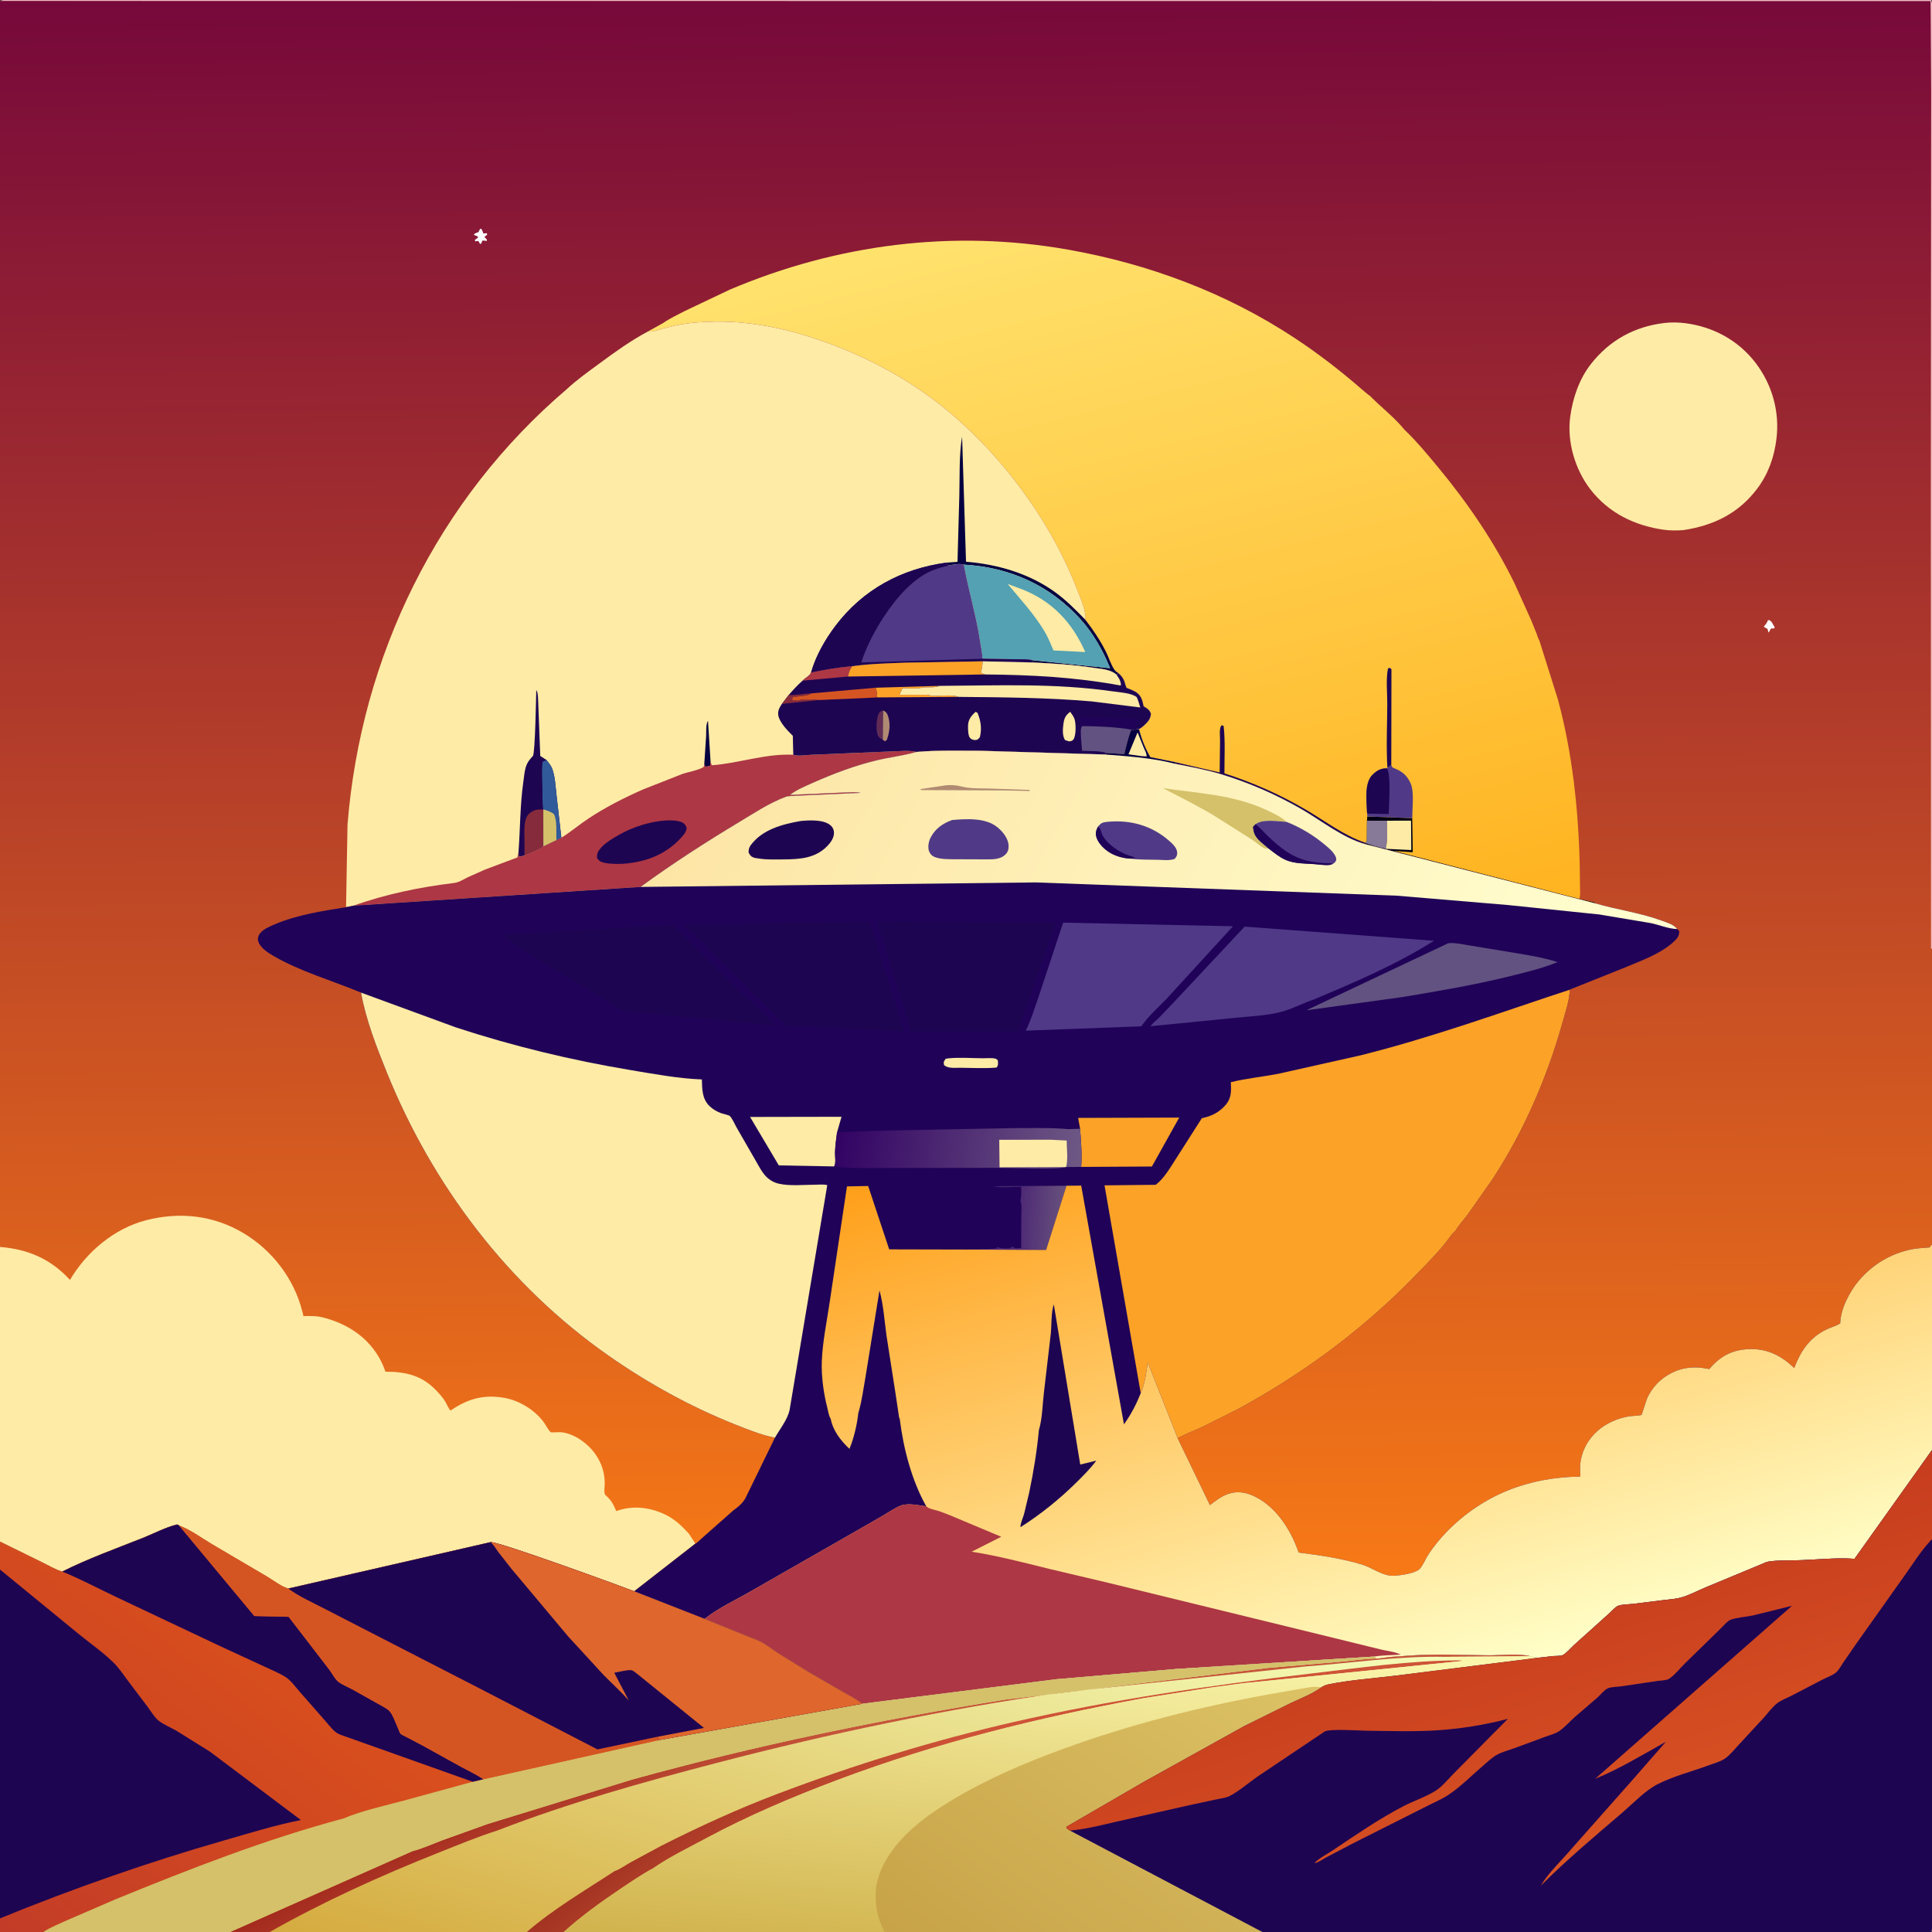 <svg version="1.1" xmlns="http://www.w3.org/2000/svg" style="display: block;" viewBox="0 0 2048 2048" width="1024" height="1024">
<rect x="0" y="0" width="2048" height="2048" fill="#333333" stroke="none"/>
<defs>
	<linearGradient id="Gradient1" gradientUnits="userSpaceOnUse" x1="1031.96" y1="1673.01" x2="1017.08" y2="-8.002">
		<stop class="stop0" offset="0" stop-opacity="1" stop-color="rgb(247,121,22)"/>
		<stop class="stop1" offset="1" stop-opacity="1" stop-color="rgb(118,8,59)"/>
	</linearGradient>
	<linearGradient id="Gradient2" gradientUnits="userSpaceOnUse" x1="1295.13" y1="1046.16" x2="1087.4" y2="219.128">
		<stop class="stop0" offset="0" stop-opacity="1" stop-color="rgb(255,179,32)"/>
		<stop class="stop1" offset="1" stop-opacity="1" stop-color="rgb(255,226,109)"/>
	</linearGradient>
	<linearGradient id="Gradient3" gradientUnits="userSpaceOnUse" x1="1080.73" y1="1288.31" x2="1124.82" y2="1291.38">
		<stop class="stop0" offset="0" stop-opacity="1" stop-color="rgb(78,41,117)"/>
		<stop class="stop1" offset="1" stop-opacity="1" stop-color="rgb(101,79,124)"/>
	</linearGradient>
	<linearGradient id="Gradient4" gradientUnits="userSpaceOnUse" x1="887.434" y1="1196.65" x2="1145.95" y2="1236.33">
		<stop class="stop0" offset="0" stop-opacity="1" stop-color="rgb(50,2,100)"/>
		<stop class="stop1" offset="1" stop-opacity="1" stop-color="rgb(110,89,132)"/>
	</linearGradient>
	<linearGradient id="Gradient5" gradientUnits="userSpaceOnUse" x1="798.331" y1="728.049" x2="1655.67" y2="1188.95">
		<stop class="stop0" offset="0" stop-opacity="1" stop-color="rgb(253,229,165)"/>
		<stop class="stop1" offset="1" stop-opacity="1" stop-color="rgb(255,255,209)"/>
	</linearGradient>
	<linearGradient id="Gradient6" gradientUnits="userSpaceOnUse" x1="1381.29" y1="1121.41" x2="1567.1" y2="1778.84">
		<stop class="stop0" offset="0" stop-opacity="1" stop-color="rgb(255,159,26)"/>
		<stop class="stop1" offset="1" stop-opacity="1" stop-color="rgb(255,255,200)"/>
	</linearGradient>
	<linearGradient id="Gradient7" gradientUnits="userSpaceOnUse" x1="830.069" y1="2203.9" x2="1004.39" y2="1600.52">
		<stop class="stop0" offset="0" stop-opacity="1" stop-color="rgb(213,171,63)"/>
		<stop class="stop1" offset="1" stop-opacity="1" stop-color="rgb(245,253,184)"/>
	</linearGradient>
	<linearGradient id="Gradient8" gradientUnits="userSpaceOnUse" x1="752.835" y1="1893.77" x2="831.666" y2="1992.61">
		<stop class="stop0" offset="0" stop-opacity="1" stop-color="rgb(163,52,34)"/>
		<stop class="stop1" offset="1" stop-opacity="1" stop-color="rgb(206,83,55)"/>
	</linearGradient>
	<linearGradient id="Gradient9" gradientUnits="userSpaceOnUse" x1="545.077" y1="1890.74" x2="597.031" y2="1989.56">
		<stop class="stop0" offset="0" stop-opacity="1" stop-color="rgb(163,42,30)"/>
		<stop class="stop1" offset="1" stop-opacity="1" stop-color="rgb(197,85,58)"/>
	</linearGradient>
	<linearGradient id="Gradient10" gradientUnits="userSpaceOnUse" x1="1095.01" y1="2091.55" x2="1129.08" y2="1711.46">
		<stop class="stop0" offset="0" stop-opacity="1" stop-color="rgb(209,179,77)"/>
		<stop class="stop1" offset="1" stop-opacity="1" stop-color="rgb(251,248,174)"/>
	</linearGradient>
	<linearGradient id="Gradient11" gradientUnits="userSpaceOnUse" x1="1048.62" y1="2127.55" x2="1329.75" y2="1741.49">
		<stop class="stop0" offset="0" stop-opacity="1" stop-color="rgb(200,163,72)"/>
		<stop class="stop1" offset="1" stop-opacity="1" stop-color="rgb(220,194,101)"/>
	</linearGradient>
	<linearGradient id="Gradient12" gradientUnits="userSpaceOnUse" x1="279.829" y1="1720.48" x2="15.945" y2="2059.41">
		<stop class="stop0" offset="0" stop-opacity="1" stop-color="rgb(217,79,29)"/>
		<stop class="stop1" offset="1" stop-opacity="1" stop-color="rgb(195,60,39)"/>
	</linearGradient>
	<linearGradient id="Gradient13" gradientUnits="userSpaceOnUse" x1="1571.39" y1="1680.35" x2="1663.33" y2="1987.52">
		<stop class="stop0" offset="0" stop-opacity="1" stop-color="rgb(198,60,30)"/>
		<stop class="stop1" offset="1" stop-opacity="1" stop-color="rgb(218,84,35)"/>
	</linearGradient>
</defs>
<path transform="translate(0,0)" fill="url(#Gradient1)" d="M 0 1 C 3.715 -0.681 8.269 -0.066 12.274 -0.066 L 35.158 -0.063 L 119.353 -0.067 L 448.206 -0.066 L 2047 0 C 2049.92 6.446 2048.06 20.948 2048.07 28.245 L 2048 96 L 2048 1005.65 L 2048 1319.65 L 2048 1537.11 L 2048 1539.66 L 2048 1632.3 L 2048 1869.68 L 2048.05 2000.96 L 2048.05 2034.12 C 2048.05 2038.27 2048.92 2044.4 2047 2048 L 1338.15 2048 L 937.624 2048 L 597.555 2048 L 558.408 2048 L 285.921 2048 L 243.94 2048 L 45.847 2048 L -0 2048 L -0 2033.54 L 0 1663.79 L 0 1634.2 L 0 1321.82 L 0 294.724 L 0 1 z"/>
<path transform="translate(0,0)" fill="rgb(254,254,254)" d="M 1874.12 657.5 L 1875.41 657.217 L 1877.95 659.215 L 1881.26 665 L 1880.5 666.24 L 1877.5 666.111 L 1875.96 668.5 C 1875.34 669.97 1875.79 669.276 1874.5 670.517 C 1874.17 669.255 1874.29 667.771 1873.5 666.732 C 1872.46 665.366 1870.99 666.127 1869.79 664 C 1871.32 662.432 1872.4 661.198 1873.34 659.201 L 1874.12 657.5 z"/>
<path transform="translate(0,0)" fill="rgb(254,254,254)" d="M 508.996 242.5 L 510.281 242.722 C 511.064 243.882 511.474 244.758 511.939 246.111 L 512.386 247.5 L 516 247.205 L 516.5 248.629 L 513.5 251.258 L 516.152 254 L 515.869 255.5 C 514.248 255.117 513.214 254.996 511.5 254.983 L 509.811 258.5 L 508.72 258.436 C 507.723 256.387 508.331 257.433 506.831 255.338 L 504 255.895 L 503.219 254.5 L 506.79 251.774 C 506.502 249.554 504.021 250.469 502.158 248.5 C 503.447 247.582 504.422 246.936 505.952 246.447 L 507.111 246.125 L 508.996 242.5 z"/>
<path transform="translate(0,0)" fill="rgb(241,188,189)" d="M 0 1 C 3.715 -0.681 8.269 -0.066 12.274 -0.066 L 35.158 -0.063 L 119.353 -0.067 L 448.206 -0.066 L 2047 0 C 2049.92 6.446 2048.06 20.948 2048.07 28.245 L 2048 96 L 2048 1005.65 L 2046.95 1005.64 L 2046.75 519.581 L 2047.1 96 L 2046.51 1.163 L 0 1 z"/>
<path transform="translate(0,0)" fill="rgb(254,235,166)" d="M 1764.25 342.388 C 1771.35 341.553 1779.14 341.662 1786.23 342.56 C 1815.89 346.314 1842.57 360.645 1860.85 384.485 C 1878.65 407.69 1886.69 436.534 1883.08 465.5 C 1880.71 484.487 1874.58 502.064 1863.09 517.5 C 1843.22 544.195 1816.46 557.13 1784.23 561.965 C 1777.5 562.416 1770.35 562.5 1763.67 561.555 C 1732.86 557.199 1705.35 543.875 1685.95 518.843 C 1669.62 497.783 1660.92 468.281 1664.49 441.781 C 1667.15 422.056 1673.99 401.814 1686.37 385.98 C 1706.16 360.677 1732.58 346.151 1764.25 342.388 z"/>
<path transform="translate(0,0)" fill="rgb(254,235,166)" d="M 0 1321.82 C 29.771 1324.17 53.832 1334.56 74.181 1356.76 C 91.721 1326.96 121.365 1302.02 155.236 1293.4 C 190.766 1284.37 226.329 1288.25 258.018 1307.12 C 288.672 1325.37 311.894 1355.74 320.529 1390.38 L 321.685 1395.13 C 329.187 1394.94 335.695 1394.8 343 1396.72 C 367.164 1403.08 387.949 1416.01 401.123 1437.81 C 404.223 1442.94 406.666 1448.38 408.573 1454.06 C 429.277 1454.02 446.317 1457.66 461.335 1472.84 C 465.06 1476.61 469.091 1481.01 471.874 1485.5 C 473.755 1488.54 475.17 1492.77 477.627 1495.28 C 495.698 1482.77 512.928 1477.88 534.87 1481.83 C 550.734 1484.68 567.152 1494.84 576.625 1507.89 C 578.17 1510.02 581.872 1516.96 583.78 1518.14 C 584.79 1518.77 592.675 1518 594.5 1518.18 C 609.06 1519.56 623.914 1530.59 631.831 1542.49 C 638.173 1552.02 641.256 1562.15 641.002 1573.56 C 640.935 1576.56 639.78 1583.24 642.002 1585.08 C 647.9 1589.95 650.249 1594.94 653.275 1601.8 L 654.867 1601.26 C 671.629 1595.6 690.044 1597.99 705.794 1605.81 C 715.601 1610.68 723.215 1617.91 730.411 1626.02 L 737.116 1636.29 L 672.157 1686.87 C 656.067 1680.56 527.818 1633.84 520.026 1634.76 L 305.601 1683.93 C 298.542 1682.22 289.741 1675.3 283.379 1671.53 L 223.921 1636.52 C 213.174 1630.13 201.649 1621.49 190.002 1617.3 C 188.67 1616.44 188.496 1615.83 186.858 1616.25 C 175.146 1619.21 162.735 1625.8 151.329 1630.33 C 122.76 1641.67 93.483 1652.16 65.989 1665.96 C 58.957 1664 51.806 1659.62 45.19 1656.42 L 0 1634.2 L 0 1321.82 z"/>
<path transform="translate(0,0)" fill="url(#Gradient2)" d="M 703.045 342.374 C 710.098 337.435 718.363 333.626 726.004 329.642 L 773.781 306.948 C 887.525 258.719 1010.28 243.071 1132.12 264.61 C 1217.81 279.757 1300.12 310.516 1372.92 358.647 C 1397.34 374.795 1420.83 392.893 1442.92 412.089 C 1444.43 413.398 1451.48 419.547 1451.89 419.283 C 1463.8 431.513 1478.11 442.336 1488.87 455.595 C 1502.03 468.147 1513.92 482.577 1525.5 496.606 C 1556.38 534.03 1584.21 574.874 1605.53 618.502 L 1623.13 657.498 L 1629.12 672.396 C 1629.81 674.19 1630.53 677.165 1631.69 678.664 L 1651.3 740.932 C 1666.69 797.57 1673.16 857.709 1674.55 916.22 L 1674.89 941.298 C 1674.91 944.857 1675.51 949.623 1674.04 952.863 L 1691 956.718 L 1691.03 957.609 L 1447.32 894.873 C 1423.14 888.124 1400.51 869.709 1378.81 857.262 C 1352.25 842.029 1324.42 829.909 1295.17 820.945 C 1279.1 816.02 1261.93 812.894 1245.45 809.575 L 1246.19 808.053 L 1219.35 802.618 C 1213.79 793.085 1210.1 783.606 1207.27 772.948 C 1209.07 771.989 1210.41 771.042 1211.94 769.684 C 1216.23 765.904 1219.69 762.485 1220.02 756.5 C 1218.67 752.936 1216.92 751.472 1213.68 749.571 L 1212.28 748.765 C 1211.26 743.822 1210.09 738.251 1205.93 735.028 C 1203.06 732.331 1197.9 730.795 1194.28 729.203 C 1193.67 727.976 1193.13 726.837 1192.81 725.494 C 1191.59 720.343 1189.48 716.984 1185.49 713.506 C 1184.09 712.58 1182.68 711.707 1181.65 710.343 C 1177.62 704.986 1175.2 696.421 1172.09 690.355 C 1165.9 678.291 1158.76 667.713 1150.51 656.987 L 1150.69 654.686 C 1150.52 644.981 1144.63 632.132 1141.03 622.945 C 1115.66 558.12 1071.47 495.887 1020.23 449.115 C 978.428 410.476 928.364 381.807 874.912 362.635 C 837.809 349.328 798.844 340.531 759.265 340.915 C 745.335 341.05 731.326 341.991 717.632 344.629 L 701.712 348.5 C 697.619 349.655 693.223 351.725 688.911 351.505 L 686.955 351.334 L 703.045 342.374 z"/>
<path transform="translate(0,0)" fill="rgb(30,5,82)" d="M 1470.72 813.921 C 1469.36 791.664 1470.47 768.819 1470.58 746.506 C 1470.64 734.753 1468.98 719.903 1471.36 708.5 L 1473.5 707.988 L 1474.99 709.5 L 1474.82 811.044 L 1470.72 813.921 z"/>
<path transform="translate(0,0)" fill="rgb(30,5,82)" d="M 1246.19 808.053 L 1292.9 818.845 L 1293.31 784.728 C 1293.35 780.529 1292.08 771.633 1295 768.763 L 1297.09 769.5 C 1298.94 785.771 1297.89 803.411 1297.95 819.842 C 1328.11 829.475 1356.5 842.101 1383.87 858.08 C 1404.65 870.216 1424.17 885.524 1447.21 893.311 L 1447.43 893.761 L 1447.32 894.873 C 1423.14 888.124 1400.51 869.709 1378.81 857.262 C 1352.25 842.029 1324.42 829.909 1295.17 820.945 C 1279.1 816.02 1261.93 812.894 1245.45 809.575 L 1246.19 808.053 z"/>
<path transform="translate(0,0)" fill="rgb(1,0,19)" d="M 1449.35 865.509 L 1497.04 867.266 L 1497.57 903.426 L 1477.6 902.017 L 1674.04 952.863 L 1691 956.718 L 1691.03 957.609 L 1447.32 894.873 L 1447.43 893.761 L 1447.21 893.311 L 1448.89 891.894 L 1449.03 869.996 L 1449.35 865.509 z"/>
<path transform="translate(0,0)" fill="rgb(135,121,152)" d="M 1449.03 869.996 L 1470.21 869.97 C 1470.1 879.274 1471.3 890.889 1468.87 899.805 C 1466.78 899.115 1467.53 899.261 1465.75 898.976 C 1459.43 897.962 1453.55 895.603 1447.43 893.761 L 1447.21 893.311 L 1448.89 891.894 L 1449.03 869.996 z"/>
<path transform="translate(0,0)" fill="rgb(254,235,166)" d="M 1470.21 869.97 L 1495.76 869.94 L 1496.03 901.096 L 1468.87 899.805 C 1471.3 890.889 1470.1 879.274 1470.21 869.97 z"/>
<path transform="translate(0,0)" fill="rgb(80,58,135)" d="M 1474.82 811.044 C 1475.72 812.824 1475.52 813.465 1477.45 814.19 C 1486.13 817.457 1491.65 821.878 1495.41 830.595 C 1499.25 839.509 1497.09 857.319 1497.04 867.266 L 1449.35 865.509 L 1449.34 862.51 C 1449.03 860.762 1449.04 861.25 1449.01 859.736 C 1448.78 848.196 1446.07 830.001 1455.01 821.2 C 1459.48 816.809 1463.94 814.295 1470.22 814.518 L 1470.72 813.921 L 1474.82 811.044 z"/>
<path transform="translate(0,0)" fill="rgb(30,5,82)" d="M 1449.34 862.51 C 1449.03 860.762 1449.04 861.25 1449.01 859.736 C 1448.78 848.196 1446.07 830.001 1455.01 821.2 C 1459.48 816.809 1463.94 814.295 1470.22 814.518 C 1474.73 820.779 1472.36 853.397 1472.1 862.828 L 1449.34 862.51 z"/>
<path transform="translate(0,0)" fill="rgb(254,235,166)" d="M 686.955 351.334 L 688.911 351.505 C 693.223 351.725 697.619 349.655 701.712 348.5 L 717.632 344.629 C 731.326 341.991 745.335 341.05 759.265 340.915 C 798.844 340.531 837.809 349.328 874.912 362.635 C 928.364 381.807 978.428 410.476 1020.23 449.115 C 1071.47 495.887 1115.66 558.12 1141.03 622.945 C 1144.63 632.132 1150.52 644.981 1150.69 654.686 L 1150.51 656.987 C 1158.76 667.713 1165.9 678.291 1172.09 690.355 C 1175.2 696.421 1177.62 704.986 1181.65 710.343 C 1182.68 711.707 1184.09 712.58 1185.49 713.506 C 1189.48 716.984 1191.59 720.343 1192.81 725.494 C 1193.13 726.837 1193.67 727.976 1194.28 729.203 C 1197.9 730.795 1203.06 732.331 1205.93 735.028 C 1210.09 738.251 1211.26 743.822 1212.28 748.765 L 1213.68 749.571 C 1216.92 751.472 1218.67 752.936 1220.02 756.5 C 1219.69 762.485 1216.23 765.904 1211.94 769.684 C 1210.41 771.042 1209.07 771.989 1207.27 772.948 C 1204.97 773.354 1202.64 773.432 1200.31 773.586 L 1199.14 773.443 C 1195.87 781.91 1193.86 790.564 1191.75 799.37 L 1172.61 798.056 L 1171.54 799.794 L 1038.27 795.806 C 1016.11 795.844 993.548 795.129 971.485 797.076 L 970.382 797.399 C 956.989 801.179 942.8 802.768 929.222 806.032 C 906.331 811.534 883.425 820.139 861.934 829.719 C 853.933 833.285 844.38 837.147 837.476 842.612 L 895.862 840.021 C 900.825 839.999 907.474 839.115 912.206 840.5 L 843.645 843.553 C 839.979 843.974 836.302 843.474 832.764 844.766 C 816.035 850.877 799.251 862.02 783.943 871.228 C 748.197 892.73 712.717 915.514 679.054 940.184 L 374.675 960.065 L 366.84 961.661 L 368.384 874.082 C 382.733 695.355 464.07 529.067 600.848 412.485 C 611.344 402.69 623.465 394.122 635.01 385.6 C 651.569 373.378 668.738 360.953 686.955 351.334 z"/>
<path transform="translate(0,0)" fill="rgb(6,0,64)" d="M 746.54 810.192 L 748.525 780.251 C 748.794 775.619 747.996 767.933 750.5 764.089 L 753.212 807.011 L 752.778 811.704 L 748 812.898 C 746.816 810.888 747.277 811.804 746.54 810.192 z"/>
<path transform="translate(0,0)" fill="rgb(6,0,64)" d="M 1019.86 462.853 L 1024.02 595.45 C 1057.56 598.191 1091.24 607.947 1118.77 627.973 C 1130.43 636.454 1140.48 646.704 1150.51 656.987 C 1158.76 667.713 1165.9 678.291 1172.09 690.355 C 1175.2 696.421 1177.62 704.986 1181.65 710.343 C 1182.68 711.707 1184.09 712.58 1185.49 713.506 L 1183.68 715.304 C 1177.28 709.444 1167.28 709.119 1159 707.865 C 1137.69 704.636 1116.62 703.309 1095.12 702.26 L 1094.07 699.781 L 1176.73 708.331 C 1169.45 690.089 1158.95 671.578 1145.85 656.939 C 1113.15 620.423 1070.35 601.21 1021.73 598.536 C 1017.22 597.019 1009.85 598.508 1005.37 599.534 L 1003.08 596.433 L 1014.99 595.586 L 1016.93 525.59 C 1017.47 505.068 1016.51 483.102 1019.86 462.853 z"/>
<path transform="translate(0,0)" fill="rgb(30,5,82)" d="M 549.631 903.302 C 551.471 878.603 551.248 853.352 554.752 828.872 C 555.619 822.819 555.88 816.778 558.126 811 C 559.607 807.191 562.2 804.316 564.911 801.342 C 567.269 798.755 568.254 739.028 568.472 731.5 C 570.644 734.159 570.344 742.665 570.6 746.452 L 572.698 801.287 L 579.318 805.64 C 581.361 808.269 583.913 811.192 585.14 814.304 C 588.46 822.722 588.797 833.211 589.87 842.185 L 595.064 888.051 L 589.836 890.632 L 575.987 897.254 C 570.119 901.203 562.613 904.12 556.013 906.665 C 554.005 907.316 551.923 908.449 549.848 908 L 549.631 903.302 z"/>
<path transform="translate(0,0)" fill="rgb(134,43,59)" d="M 556.013 906.665 L 555.917 887.797 C 555.95 880.022 554.843 867.982 561.11 862.328 C 565.609 858.269 570.126 857.894 575.946 858.017 L 575.987 897.254 C 570.119 901.203 562.613 904.12 556.013 906.665 z"/>
<path transform="translate(0,0)" fill="rgb(49,90,154)" d="M 579.318 805.64 C 581.361 808.269 583.913 811.192 585.14 814.304 C 588.46 822.722 588.797 833.211 589.87 842.185 L 595.064 888.051 L 589.836 890.632 L 575.987 897.254 L 575.946 858.017 C 574.683 851.101 575.151 843.178 575.017 836.125 C 574.837 826.744 574.009 816.794 575.149 807.5 C 576.308 807.074 577.403 806.654 578.502 806.083 L 579.318 805.64 z"/>
<path transform="translate(0,0)" fill="rgb(212,193,106)" d="M 575.946 858.017 C 580.236 859.157 583.491 860.297 587.136 862.866 C 590.835 869.709 589.41 882.747 589.836 890.632 L 575.987 897.254 L 575.946 858.017 z"/>
<path transform="translate(0,0)" fill="rgb(83,161,179)" d="M 1021.73 598.536 C 1070.35 601.21 1113.15 620.423 1145.85 656.939 C 1158.95 671.578 1169.45 690.089 1176.73 708.331 L 1094.07 699.781 C 1089.19 698.551 1082.9 699.016 1077.79 698.839 L 1041.37 698.29 C 1041.56 693.055 1039.94 686.591 1039.17 681.316 C 1035.09 653.3 1026.73 626.298 1021.73 598.536 z"/>
<path transform="translate(0,0)" fill="rgb(254,235,166)" d="M 1068.22 619.052 L 1083.13 624.576 C 1115.15 636.993 1136.65 659.886 1150.42 691.184 L 1116.74 689.487 C 1113.86 682.808 1111.4 676.409 1107.7 670.098 C 1096.74 651.383 1081.96 635.662 1068.22 619.052 z"/>
<path transform="translate(0,0)" fill="rgb(80,58,135)" d="M 859.728 712.941 C 864.665 695.328 874.708 677.799 885.717 663.267 C 914.816 624.857 955.696 602.872 1003.08 596.433 L 1005.37 599.534 C 1009.85 598.508 1017.22 597.019 1021.73 598.536 C 1026.73 626.298 1035.09 653.3 1039.17 681.316 C 1039.94 686.591 1041.56 693.055 1041.37 698.29 L 1077.79 698.839 C 1082.9 699.016 1089.19 698.551 1094.07 699.781 L 1095.12 702.26 L 1041.75 701.029 L 960.882 702.439 C 941.672 703.126 922.2 703.606 903.145 706.28 C 888.145 707.423 874.402 709.954 859.728 712.941 z"/>
<path transform="translate(0,0)" fill="rgb(30,5,82)" d="M 859.728 712.941 C 864.665 695.328 874.708 677.799 885.717 663.267 C 914.816 624.857 955.696 602.872 1003.08 596.433 L 1005.37 599.534 C 997.793 601.405 990.236 603.414 983.273 607.042 C 962.211 618.017 944.209 641.372 932.217 661.256 C 924.446 674.142 917.626 687.841 912.998 702.189 L 1041.37 698.29 L 1077.79 698.839 C 1082.9 699.016 1089.19 698.551 1094.07 699.781 L 1095.12 702.26 L 1041.75 701.029 L 960.882 702.439 C 941.672 703.126 922.2 703.606 903.145 706.28 C 888.145 707.423 874.402 709.954 859.728 712.941 z"/>
<path transform="translate(0,0)" fill="rgb(173,55,68)" d="M 840.907 800.089 C 845.73 801.839 853.784 800.353 859.15 800.164 L 944.355 796.57 C 953.156 796.417 962.895 795.049 971.485 797.076 L 970.382 797.399 C 956.989 801.179 942.8 802.768 929.222 806.032 C 906.331 811.534 883.425 820.139 861.934 829.719 C 853.933 833.285 844.38 837.147 837.476 842.612 L 895.862 840.021 C 900.825 839.999 907.474 839.115 912.206 840.5 L 843.645 843.553 C 839.979 843.974 836.302 843.474 832.764 844.766 C 816.035 850.877 799.251 862.02 783.943 871.228 C 748.197 892.73 712.717 915.514 679.054 940.184 L 374.675 960.065 C 408.333 947.969 445.526 940.284 481 936.052 C 486.742 935.366 490.899 932.384 495.982 929.878 L 514.018 921.836 L 548.5 908.894 L 549.631 903.302 L 549.848 908 C 551.923 908.449 554.005 907.316 556.013 906.665 C 562.613 904.12 570.119 901.203 575.987 897.254 L 589.836 890.632 L 595.064 888.051 C 605.155 881.731 614.157 874.057 624.064 867.5 C 642.161 855.522 662.099 845.431 681.95 836.721 L 722.957 820.574 C 729.658 818.232 740.112 816.613 745.992 813 L 746.54 810.192 C 747.277 811.804 746.816 810.888 748 812.898 L 752.778 811.704 L 753.212 807.011 L 754.5 811.211 C 783.118 809.181 811.878 798.549 840.907 800.089 z"/>
<path transform="translate(0,0)" fill="rgb(30,5,82)" d="M 699.53 870.315 C 705.915 869.518 718.287 868.737 723.995 872.232 C 726.322 873.657 727.218 875.498 727.932 878 C 727.374 880.845 726.342 882.921 724.5 885.146 C 708.282 904.725 686.298 913.615 661.5 915.587 C 654.42 915.885 647.783 916.017 640.781 914.603 C 637.123 913.864 634.911 912.596 632.835 909.5 C 632.811 905.234 633.373 903.299 636.003 899.932 C 639.768 895.111 645.528 891.364 650.683 888.154 C 665.662 878.826 682.029 872.73 699.53 870.315 z"/>
<path transform="translate(0,0)" fill="rgb(30,5,82)" d="M 903.145 706.28 C 922.2 703.606 941.672 703.126 960.882 702.439 L 1041.75 701.029 L 1095.12 702.26 C 1116.62 703.309 1137.69 704.636 1159 707.865 C 1167.28 709.119 1177.28 709.444 1183.68 715.304 L 1185.49 713.506 C 1189.48 716.984 1191.59 720.343 1192.81 725.494 C 1193.13 726.837 1193.67 727.976 1194.28 729.203 C 1197.9 730.795 1203.06 732.331 1205.93 735.028 C 1210.09 738.251 1211.26 743.822 1212.28 748.765 L 1213.68 749.571 C 1216.92 751.472 1218.67 752.936 1220.02 756.5 C 1219.69 762.485 1216.23 765.904 1211.94 769.684 C 1210.41 771.042 1209.07 771.989 1207.27 772.948 C 1204.97 773.354 1202.64 773.432 1200.31 773.586 L 1199.14 773.443 C 1195.87 781.91 1193.86 790.564 1191.75 799.37 L 1172.61 798.056 L 1171.54 799.794 L 1038.27 795.806 C 1016.11 795.844 993.548 795.129 971.485 797.076 C 962.895 795.049 953.156 796.417 944.355 796.57 L 859.15 800.164 C 853.784 800.353 845.73 801.839 840.907 800.089 L 840.431 779.984 C 835.19 774.958 826.369 765.81 825.048 758.496 C 824.159 753.575 826.264 750.087 828.842 746.152 L 836.054 736.744 C 840.763 731.381 845.346 726.149 850.797 721.522 C 853.491 718.603 858.307 716.552 859.728 712.941 C 874.402 709.954 888.145 707.423 903.145 706.28 z"/>
<path transform="translate(0,0)" fill="rgb(134,43,59)" d="M 836.054 736.744 C 843.906 737.213 852.381 735.219 860.364 734.979 C 855.289 738.136 849.89 737.417 844 738.486 L 840.499 738.669 L 839.643 742.23 C 842.629 742.661 844.998 742.779 848 742.5 L 849 741.51 L 851 741.755 C 856.802 742.164 862.654 741.341 868.497 742.061 L 828.842 746.152 L 836.054 736.744 z"/>
<path transform="translate(0,0)" fill="rgb(96,44,86)" d="M 935.792 784.128 C 934.445 783.631 931.929 781.864 931.126 780.609 C 928.085 775.862 929.05 762.36 931.007 757.5 C 932.183 754.58 933.313 754.068 936.147 753.051 L 935.792 784.128 z"/>
<path transform="translate(0,0)" fill="rgb(177,138,114)" d="M 936.147 753.051 C 939.563 754.735 940.456 756.178 941.585 759.803 C 944.143 768.013 942.867 776.567 940.039 784.5 L 938 785.778 L 935.792 784.128 L 936.147 753.051 z"/>
<path transform="translate(0,0)" fill="rgb(254,235,166)" d="M 1034.3 754.5 L 1036.26 755.799 C 1039.8 764.389 1040.88 772.366 1038.72 781.5 C 1036.24 784.192 1036.51 784.294 1032.89 784.5 C 1030.78 784 1029.82 783.771 1028.22 782.188 C 1026.12 780.086 1026.03 771.724 1026.18 768.66 C 1026.47 762.521 1029.9 758.385 1034.3 754.5 z"/>
<path transform="translate(0,0)" fill="rgb(254,235,166)" d="M 1134.49 754.5 L 1134.6 754.717 C 1136.23 757.134 1138.16 759.478 1139.06 762.299 C 1140.59 767.112 1140.8 779.533 1137.95 783.749 C 1136.69 785.612 1135.56 785.384 1133.5 785.939 L 1128.95 784.5 C 1126.14 779.962 1126.48 773.503 1127.17 768.188 C 1128.03 761.558 1129.14 758.612 1134.49 754.5 z"/>
<path transform="translate(0,0)" fill="rgb(173,55,68)" d="M 859.728 712.941 C 874.402 709.954 888.145 707.423 903.145 706.28 C 900.864 709.965 899.69 712.896 898.899 717.159 L 850.797 721.522 C 853.491 718.603 858.307 716.552 859.728 712.941 z"/>
<path transform="translate(0,0)" fill="rgb(252,162,39)" d="M 928.181 729.016 L 996.165 727.054 L 995.351 727.359 C 989.174 729.488 982.614 727.964 976.213 729.188 C 970.221 730.334 962.86 729.611 956.703 729.618 L 953.485 736.51 L 982.619 736.537 C 984.756 736.584 986.555 737.513 988.668 737.573 C 997.04 737.811 1008.79 735.993 1016.58 738.741 L 930.649 739.286 L 928.649 738 L 929.5 737 C 929.685 733.908 929.151 731.876 928.181 729.016 z"/>
<path transform="translate(0,0)" fill="rgb(32,3,88)" d="M 1145.86 781.439 C 1144.2 774.968 1144.9 766.866 1144.79 760.14 L 1186.12 761.395 C 1192.83 761.716 1200.06 761.212 1206.5 763.2 L 1207.06 766 C 1207.06 769.138 1202.59 771.697 1200.31 773.586 L 1199.14 773.443 C 1182.2 770.47 1164.18 769.892 1147 769.719 C 1145.03 772.868 1145.87 777.714 1145.86 781.439 z"/>
<path transform="translate(0,0)" fill="rgb(213,85,34)" d="M 860.364 734.979 L 928.181 729.016 C 929.151 731.876 929.685 733.908 929.5 737 L 928.649 738 L 930.649 739.286 L 868.497 742.061 C 862.654 741.341 856.802 742.164 851 741.755 L 849 741.51 L 848 742.5 C 844.998 742.779 842.629 742.661 839.643 742.23 L 840.499 738.669 L 844 738.486 C 849.89 737.417 855.289 738.136 860.364 734.979 z"/>
<path transform="translate(0,0)" fill="rgb(98,82,129)" d="M 1145.86 781.439 C 1145.87 777.714 1145.03 772.868 1147 769.719 C 1164.18 769.892 1182.2 770.47 1199.14 773.443 C 1195.87 781.91 1193.86 790.564 1191.75 799.37 L 1172.61 798.056 C 1165.12 795.731 1154.96 796.316 1147.05 795.843 L 1145.86 781.439 z"/>
<path transform="translate(0,0)" fill="rgb(252,162,39)" d="M 903.145 706.28 C 922.2 703.606 941.672 703.126 960.882 702.439 L 1041.75 701.029 C 1041.37 704.454 1041.15 707.886 1040.17 711.194 L 1039.65 713.095 L 1044.06 714.948 L 898.899 717.159 C 899.69 712.896 900.864 709.965 903.145 706.28 z"/>
<path transform="translate(0,0)" fill="rgb(254,235,166)" d="M 1041.75 701.029 L 1095.12 702.26 C 1116.62 703.309 1137.69 704.636 1159 707.865 C 1167.28 709.119 1177.28 709.444 1183.68 715.304 L 1186.42 719.6 C 1187.32 721.549 1188.7 724.637 1188 726.681 C 1139.81 717.768 1092.97 715.361 1044.06 714.948 L 1039.65 713.095 L 1040.17 711.194 C 1041.15 707.886 1041.37 704.454 1041.75 701.029 z"/>
<path transform="translate(0,0)" fill="rgb(254,235,166)" d="M 996.165 727.054 C 1057.71 726.664 1118.77 724.067 1179.95 732.912 C 1186.71 733.889 1199.56 734.568 1204.97 738.983 C 1206.62 742.492 1207.6 746.247 1208.72 749.951 L 1157.43 743.546 C 1110.59 739.476 1063.56 739.153 1016.58 738.741 C 1008.79 735.993 997.04 737.811 988.668 737.573 C 986.555 737.513 984.756 736.584 982.619 736.537 L 953.485 736.51 L 956.703 729.618 C 962.86 729.611 970.221 730.334 976.213 729.188 C 982.614 727.964 989.174 729.488 995.351 727.359 L 996.165 727.054 z"/>
<path transform="translate(0,0)" fill="rgb(32,3,88)" d="M 1200.31 773.586 C 1202.64 773.432 1204.97 773.354 1207.27 772.948 C 1210.1 783.606 1213.79 793.085 1219.35 802.618 L 1246.19 808.053 L 1245.45 809.575 C 1261.93 812.894 1279.1 816.02 1295.17 820.945 C 1324.42 829.909 1352.25 842.029 1378.81 857.262 C 1400.51 869.709 1423.14 888.124 1447.32 894.873 L 1691.03 957.609 C 1714.26 964.385 1738.31 967.452 1761.22 975.831 C 1766.79 977.868 1774.21 979.899 1777.88 984.781 L 1780.05 987 C 1779.99 991.746 1778.67 994.033 1775.18 997.4 C 1761.26 1010.84 1739.96 1018.23 1722.45 1025.62 L 1664.05 1049.01 L 1664.05 1049.1 C 1663.71 1060.44 1659.37 1073.08 1656.3 1084 C 1639.91 1142.21 1615.78 1198.07 1582.86 1248.9 L 1555.73 1287.58 C 1551.68 1293.04 1546.1 1298.89 1542.85 1304.73 C 1540.51 1306.8 1538.88 1308.49 1537.08 1311.03 C 1527.84 1324.1 1515.66 1336.21 1504.58 1347.76 C 1448.03 1406.68 1385.63 1453.47 1314 1492.8 L 1274.83 1512.5 C 1266.16 1516.5 1256.63 1519.88 1248.4 1524.68 L 1282.57 1595.45 C 1288.44 1591.01 1294.51 1586.23 1301.53 1583.76 C 1311.74 1580.16 1320.99 1581.89 1330.48 1586.55 C 1353.16 1597.68 1368.78 1622.55 1376.61 1645.8 C 1399.1 1648.68 1421.77 1651.83 1443.53 1658.44 C 1454.91 1661.89 1465.3 1670.72 1477.14 1670.38 C 1483.67 1670.19 1499.44 1668.08 1504.62 1663.43 C 1508.04 1660.37 1511.55 1651.65 1514.35 1647.5 C 1519.96 1639.21 1526.33 1631.21 1533.32 1624.04 C 1571.93 1584.45 1620.38 1565.84 1675.28 1565.23 C 1675.01 1559.53 1674.62 1553.83 1675.65 1548.18 C 1680.39 1522.26 1701.9 1505.55 1727.11 1501.33 C 1728.75 1501.05 1739.32 1500.55 1740.18 1499.87 C 1740.38 1499.71 1745.49 1483.21 1746.5 1481.16 C 1750.72 1472.57 1757.07 1464.88 1765.04 1459.5 C 1779.43 1449.79 1793.94 1447.69 1810.62 1451.01 L 1811.88 1451.27 L 1813.19 1449.77 C 1824.52 1436.99 1837.05 1430.64 1854.51 1430.12 C 1873.56 1429.54 1888.6 1437.23 1901.94 1450.22 C 1908.74 1432.33 1917.99 1418.3 1935.53 1409.55 C 1940.42 1407.11 1946.18 1405.77 1950.72 1402.81 C 1951.1 1387.34 1960.64 1369.13 1970.49 1357.5 C 1984.82 1340.55 2004 1328.98 2025.76 1324.44 C 2032.12 1323.12 2039.01 1322.91 2045.49 1322.35 L 2047.05 1320.06 L 2048 1319.65 L 2048 1537.11 L 2048 1539.66 L 2048 1632.3 L 2048 1869.68 L 2048.05 2000.96 L 2048.05 2034.12 C 2048.05 2038.27 2048.92 2044.4 2047 2048 L 1338.15 2048 L 937.624 2048 L 597.555 2048 L 558.408 2048 L 285.921 2048 L 243.94 2048 L 45.847 2048 L -0 2048 L -0 2033.54 L 0 1663.79 L 0 1634.2 L 45.19 1656.42 C 51.806 1659.62 58.957 1664 65.989 1665.96 C 93.483 1652.16 122.76 1641.67 151.329 1630.33 C 162.735 1625.8 175.146 1619.21 186.858 1616.25 C 188.496 1615.83 188.67 1616.44 190.002 1617.3 C 201.649 1621.49 213.174 1630.13 223.921 1636.52 L 283.379 1671.53 C 289.741 1675.3 298.542 1682.22 305.601 1683.93 L 520.026 1634.76 C 527.818 1633.84 656.067 1680.56 672.157 1686.87 L 737.116 1636.29 C 738.531 1635.92 742.977 1631.44 744.408 1630.24 L 777.174 1601.27 C 782.209 1597.72 788.342 1592.58 790.812 1586.85 L 821.453 1524.03 C 807.382 1521.25 792.521 1515.26 779.167 1509.95 C 731.809 1491.12 686.904 1466.28 645.161 1437.09 C 538.577 1362.55 458.139 1256.15 409.733 1136.02 C 399.01 1109.41 387.732 1080.58 382.752 1052.23 C 351.553 1039.2 318.562 1030.05 289.199 1012.93 C 283.205 1009.44 274.828 1003.87 273.46 996.604 C 273.056 994.461 274.049 991.551 275.275 989.865 C 278.794 985.024 285.509 982.278 290.883 979.969 C 314.585 969.784 341.498 965.735 366.84 961.661 L 374.675 960.065 L 679.054 940.184 C 712.717 915.514 748.197 892.73 783.943 871.228 C 799.251 862.02 816.035 850.877 832.764 844.766 C 836.302 843.474 839.979 843.974 843.645 843.553 L 912.206 840.5 C 907.474 839.115 900.825 839.999 895.862 840.021 L 837.476 842.612 C 844.38 837.147 853.933 833.285 861.934 829.719 C 883.425 820.139 906.331 811.534 929.222 806.032 C 942.8 802.768 956.989 801.179 970.382 797.399 L 971.485 797.076 C 993.548 795.129 1016.11 795.844 1038.27 795.806 L 1171.54 799.794 L 1172.61 798.056 L 1191.75 799.37 C 1193.86 790.564 1195.87 781.91 1199.14 773.443 L 1200.31 773.586 z"/>
<path transform="translate(0,0)" fill="rgb(254,235,166)" d="M 1002.3 1122.5 C 1003.62 1122.15 1003.95 1122.02 1005.5 1121.87 C 1017.2 1120.72 1030.14 1121.73 1041.96 1121.8 C 1045.47 1121.82 1052.31 1121.19 1055.5 1122.32 C 1056.39 1122.63 1057.02 1123.44 1057.78 1124 C 1057.92 1127.38 1058.53 1128.78 1056.5 1131.57 L 1053.97 1131.85 C 1042.13 1132.68 1029.71 1131.95 1017.82 1131.87 C 1012.19 1131.84 1005.18 1132.85 1000.75 1129.1 C 1000.01 1125.45 1000.42 1125.51 1002.3 1122.5 z"/>
<path transform="translate(0,0)" fill="url(#Gradient3)" d="M 1023.74 1324.57 C 1027.48 1324.14 1055.36 1324.42 1056.76 1323 L 1057.5 1322 C 1059.52 1323.4 1068.66 1323.78 1071 1323 C 1071.34 1322.88 1073.34 1321.51 1073.5 1321.51 C 1073.78 1321.51 1075.08 1322.88 1075.5 1323 C 1077.16 1323.49 1080.64 1323 1082.5 1323 L 1082.57 1290.11 C 1082.57 1285.48 1083.21 1279.6 1082.29 1275.12 C 1081.96 1273.51 1081.47 1272.87 1081.93 1271.18 C 1083.01 1267.16 1082.49 1262.19 1082.49 1258 C 1073 1258.03 1061.75 1259.29 1052.5 1257.49 L 1130.52 1256.93 L 1108.91 1325 L 1023.74 1324.57 z"/>
<path transform="translate(0,0)" fill="rgb(254,235,166)" d="M 884.203 1236.46 L 825.58 1235.37 L 795.115 1184.02 L 892.065 1183.83 L 887.331 1200.14 C 886.333 1207.18 885.457 1214.26 885.149 1221.38 C 884.973 1225.41 886.452 1233.38 884.203 1236.46 z"/>
<path transform="translate(0,0)" fill="rgb(252,162,39)" d="M 1144.94 1196.5 L 1142.86 1185.03 L 1250.01 1184.69 L 1221.06 1236.55 L 1146.11 1236.97 C 1147.12 1223.86 1145.96 1209.63 1144.94 1196.5 z"/>
<path transform="translate(0,0)" fill="rgb(98,82,129)" d="M 1535.14 999.874 C 1542.62 998.932 1552.75 1001.57 1560.28 1002.64 L 1605.89 1010.14 C 1620.89 1012.69 1636.55 1015.1 1651.01 1019.9 C 1634.7 1026.52 1616.93 1030.8 1599.85 1035 C 1562.34 1044.22 1524.3 1050.7 1486.22 1056.98 L 1384.75 1070.95 L 1535.14 999.874 z"/>
<path transform="translate(0,0)" fill="url(#Gradient4)" d="M 1132.38 1196.96 L 1144.94 1196.5 C 1145.96 1209.63 1147.12 1223.86 1146.11 1236.97 L 1130.16 1237.1 C 1122.99 1240.16 1066.64 1237.92 1055.23 1237.93 L 939.318 1238.09 C 921.304 1237.94 902.024 1239.08 884.203 1236.46 C 886.452 1233.38 884.973 1225.41 885.149 1221.38 C 885.457 1214.26 886.333 1207.18 887.331 1200.14 L 935.364 1198.5 L 1074.36 1195.85 C 1093.55 1195.91 1113.27 1195.17 1132.38 1196.96 z"/>
<path transform="translate(0,0)" fill="rgb(254,235,166)" d="M 1130.16 1237.1 L 1059.57 1237.42 L 1059.24 1208.24 L 1113.68 1208.15 L 1130.71 1209 C 1130.72 1217.28 1132.33 1229.32 1130.16 1237.1 z"/>
<path transform="translate(0,0)" fill="rgb(30,5,82)" d="M 710.719 980.471 L 711.639 980.348 C 713.48 980.464 714.635 981.512 715.898 982.708 L 782.4 1049.1 C 795.268 1061.75 810.082 1073.44 821.696 1087.17 L 661.231 1071.74 C 657.435 1070.55 652.042 1067.69 648.742 1065.34 C 626 1049.15 600.406 1035.35 576.456 1020.93 C 561.372 1011.84 546.328 1002.94 533.425 990.858 L 710.719 980.471 z"/>
<path transform="translate(0,0)" fill="rgb(80,58,135)" d="M 1319.37 982.26 L 1520.12 997.287 C 1479.22 1022.87 1437.04 1040.82 1392.74 1059.46 C 1381.12 1063.45 1369.41 1069.64 1357.63 1072.75 C 1342.37 1076.77 1324.19 1077.37 1308.43 1079.03 L 1219.66 1087.83 C 1221.79 1084.6 1225.55 1081.82 1228.37 1079.09 L 1241.81 1065.11 L 1319.37 982.26 z"/>
<path transform="translate(0,0)" fill="rgb(80,58,135)" d="M 1126.98 978.053 L 1306.98 981.886 L 1236.16 1059.26 C 1227.51 1067.97 1217.51 1077.1 1210.41 1087.1 L 1209.83 1087.94 L 1087.36 1092.52 C 1092.47 1082.51 1096 1070.61 1099.85 1060.01 L 1126.98 978.053 z"/>
<path transform="translate(0,0)" fill="rgb(30,5,82)" d="M 955.639 976.468 L 1119.25 977.939 L 1083.72 1080.26 L 1079.26 1092.98 L 965.458 1093.13 L 930.332 977.11 L 955.639 976.468 z"/>
<path transform="translate(0,0)" fill="rgb(30,5,82)" d="M 857.595 977.544 L 921.58 976.817 L 957.972 1093.14 L 833.067 1087.36 L 725.796 981.034 C 734.411 979.091 745.076 980.67 754 980.205 L 857.595 977.544 z"/>
<path transform="translate(0,0)" fill="url(#Gradient5)" d="M 1200.31 773.586 C 1202.64 773.432 1204.97 773.354 1207.27 772.948 C 1210.1 783.606 1213.79 793.085 1219.35 802.618 L 1246.19 808.053 L 1245.45 809.575 C 1261.93 812.894 1279.1 816.02 1295.17 820.945 C 1324.42 829.909 1352.25 842.029 1378.81 857.262 C 1400.51 869.709 1423.14 888.124 1447.32 894.873 L 1691.03 957.609 C 1714.26 964.385 1738.31 967.452 1761.22 975.831 C 1766.79 977.868 1774.21 979.899 1777.88 984.781 C 1769.26 984.798 1758.62 980.292 1749.92 978.524 L 1695.5 969.401 L 1598.2 959.342 L 1480.71 949.464 L 1097.91 935.406 L 679.054 940.184 C 712.717 915.514 748.197 892.73 783.943 871.228 C 799.251 862.02 816.035 850.877 832.764 844.766 C 836.302 843.474 839.979 843.974 843.645 843.553 L 912.206 840.5 C 907.474 839.115 900.825 839.999 895.862 840.021 L 837.476 842.612 C 844.38 837.147 853.933 833.285 861.934 829.719 C 883.425 820.139 906.331 811.534 929.222 806.032 C 942.8 802.768 956.989 801.179 970.382 797.399 L 971.485 797.076 C 993.548 795.129 1016.11 795.844 1038.27 795.806 L 1171.54 799.794 L 1172.61 798.056 L 1191.75 799.37 C 1193.86 790.564 1195.87 781.91 1199.14 773.443 L 1200.31 773.586 z"/>
<path transform="translate(0,0)" fill="rgb(177,138,114)" d="M 1003.27 832.38 C 1007.91 832.052 1013.6 832.278 1018.09 833.472 C 1028.56 836.256 1039.93 835.57 1050.7 835.944 L 1091.5 837.357 L 1091.56 838.5 L 1066 837.919 L 976.5 837.519 L 975.639 836.5 L 1003.27 832.38 z"/>
<path transform="translate(0,0)" fill="rgb(6,0,64)" d="M 1200.31 773.586 C 1202.64 773.432 1204.97 773.354 1207.27 772.948 C 1210.1 783.606 1213.79 793.085 1219.35 802.618 L 1246.19 808.053 L 1245.45 809.575 C 1221.7 803.39 1195.95 801.699 1171.54 799.794 L 1172.61 798.056 L 1191.75 799.37 C 1193.86 790.564 1195.87 781.91 1199.14 773.443 L 1200.31 773.586 z"/>
<path transform="translate(0,0)" fill="rgb(254,235,166)" d="M 1205.89 776.382 L 1212.52 792.795 C 1213.8 795.801 1215.5 798.528 1215.5 801.835 L 1210.66 801.587 L 1196.23 799.597 L 1205.89 776.382 z"/>
<path transform="translate(0,0)" fill="rgb(212,193,106)" d="M 1344.93 899.61 C 1343.81 899.517 1341.45 899.644 1340.5 899.243 C 1336.58 897.59 1331.69 893.024 1327.95 890.564 L 1290.03 866.5 C 1271.59 855.048 1252.06 845.576 1232.85 835.489 C 1270.83 841.065 1307.4 842.242 1342.94 858.842 C 1350.12 862.194 1358.08 865.989 1363.97 871.293 C 1354.99 870.616 1338.22 867.945 1330.91 873.671 L 1328.27 876.5 C 1328.91 884.637 1331.67 888.297 1337.76 893.532 L 1344.93 899.61 z"/>
<path transform="translate(0,0)" fill="rgb(80,58,135)" d="M 1330.91 873.671 C 1338.22 867.945 1354.99 870.616 1363.97 871.293 C 1378.88 877.168 1392.92 885.738 1405.16 896.1 C 1409.18 899.496 1413.65 903.179 1415.83 908.087 C 1416.37 909.297 1416.48 910.413 1416.5 911.716 C 1415.43 913.777 1414.94 914.702 1412.84 915.76 C 1411.54 916.35 1410.47 916.751 1409 916.901 C 1404.12 917.397 1397.98 916.294 1393 915.981 C 1383.2 915.366 1372.1 915.546 1362.95 911.594 C 1356.42 908.773 1350.6 903.858 1344.93 899.61 L 1337.76 893.532 C 1331.67 888.297 1328.91 884.637 1328.27 876.5 L 1330.91 873.671 z"/>
<path transform="translate(0,0)" fill="rgb(32,3,88)" d="M 1330.91 873.671 L 1332.04 874.562 C 1336.29 877.995 1339.96 882.389 1343.91 886.185 C 1356.19 897.993 1369.44 908.836 1386.42 912.512 C 1392.02 913.723 1397.79 914.485 1403.5 914.915 C 1406.45 915.137 1410.13 914.747 1412.84 915.76 C 1411.54 916.35 1410.47 916.751 1409 916.901 C 1404.12 917.397 1397.98 916.294 1393 915.981 C 1383.2 915.366 1372.1 915.546 1362.95 911.594 C 1356.42 908.773 1350.6 903.858 1344.93 899.61 L 1337.76 893.532 C 1331.67 888.297 1328.91 884.637 1328.27 876.5 L 1330.91 873.671 z"/>
<path transform="translate(0,0)" fill="rgb(80,58,135)" d="M 1164.06 876.069 C 1167.01 872.464 1168.63 871.705 1173.38 871.223 C 1197.83 868.74 1220.64 874.919 1239.22 891.188 C 1242.93 894.432 1247.74 898.739 1247.9 904 C 1247.98 906.888 1246.95 908.334 1245.22 910.5 C 1239.41 912.498 1233.28 911.536 1227.23 911.41 C 1217.77 911.214 1208.12 911.481 1198.74 910.222 C 1191.28 909.928 1183.4 907.835 1176.95 904.115 C 1170.88 900.621 1163.64 893.606 1161.99 886.623 C 1161.04 882.639 1162.15 879.523 1164.06 876.069 z"/>
<path transform="translate(0,0)" fill="rgb(32,3,88)" d="M 1164.06 876.069 C 1167.32 878.574 1167.08 882.691 1169.13 886.235 C 1173.73 894.204 1183.99 901.511 1192.37 905.172 C 1196.1 906.801 1200.44 907.744 1204 909.57 L 1198.74 910.222 C 1191.28 909.928 1183.4 907.835 1176.95 904.115 C 1170.88 900.621 1163.64 893.606 1161.99 886.623 C 1161.04 882.639 1162.15 879.523 1164.06 876.069 z"/>
<path transform="translate(0,0)" fill="rgb(30,5,82)" d="M 848.665 870.318 C 857.8 869.396 873.234 868.526 880.515 874.978 C 882.895 877.087 884.051 879.655 884.054 882.831 C 884.058 888.142 880.76 892.884 877.219 896.584 C 864.37 910.011 847.839 910.814 830.506 911.025 C 822.465 911.039 814.151 911.409 806.177 910.316 L 804.5 910.064 C 802.561 909.786 800.328 909.645 798.5 908.892 C 795.698 907.738 794.79 906.128 793.5 903.551 C 793.553 900.586 793.979 898.386 795.791 895.93 C 808.06 879.305 829.416 873.67 848.665 870.318 z"/>
<path transform="translate(0,0)" fill="rgb(80,58,135)" d="M 1009.33 869.247 C 1024.53 868.025 1044.53 866.626 1057.05 876.727 C 1062.81 881.379 1068.76 888.492 1069.14 896.188 C 1069.32 899.798 1068.66 902.822 1066.1 905.5 C 1060.94 910.895 1053.15 911.009 1046.25 910.959 L 1012.78 910.839 C 1005.8 910.786 997.346 911.038 990.768 908.481 C 988.015 907.411 985.998 905.24 984.9 902.519 C 983.276 898.493 984.327 892.258 986.178 888.5 C 991.07 878.569 999.246 872.861 1009.33 869.247 z"/>
<path transform="translate(0,0)" fill="rgb(254,235,166)" d="M 382.752 1052.23 L 482.944 1088.98 C 543.265 1108.78 605.919 1123.95 668.509 1134.34 C 693.354 1138.47 718.819 1143.29 744.02 1144.25 C 744.309 1154.75 744.18 1165.11 752.512 1172.88 C 755.996 1176.13 760.244 1178.52 764.71 1180.13 C 766.536 1180.79 772.526 1181.97 773.633 1183.03 C 776.229 1185.52 778.816 1191.7 780.706 1195.01 L 800.541 1229.45 C 804.011 1235.35 807.537 1242.66 812.428 1247.5 C 816.127 1251.16 820.595 1253.63 825.656 1254.78 C 837.346 1257.45 852.031 1255.85 864.067 1255.84 C 867.99 1255.84 873.209 1255.21 876.928 1256.3 L 837.089 1494.19 C 835.168 1504.32 826.62 1515.05 821.453 1524.03 C 807.382 1521.25 792.521 1515.26 779.167 1509.95 C 731.809 1491.12 686.904 1466.28 645.161 1437.09 C 538.577 1362.55 458.139 1256.15 409.733 1136.02 C 399.01 1109.41 387.732 1080.58 382.752 1052.23 z"/>
<path transform="translate(0,0)" fill="rgb(252,162,39)" d="M 1209.21 1476.73 L 1170.84 1256.52 L 1225.07 1255.95 C 1233.9 1249.27 1240.25 1238.13 1246.21 1228.89 L 1274 1185.35 C 1283.79 1183.28 1291.48 1179.7 1298.3 1172.31 C 1305.56 1164.45 1305.2 1157.18 1304.74 1147.17 C 1320.82 1143.2 1338.15 1141.48 1354.52 1138.37 L 1442 1118.77 C 1517.58 1099.93 1590.21 1073.42 1664.05 1049.1 C 1663.71 1060.44 1659.37 1073.08 1656.3 1084 C 1639.91 1142.21 1615.78 1198.07 1582.86 1248.9 L 1555.73 1287.58 C 1551.68 1293.04 1546.1 1298.89 1542.85 1304.73 C 1540.51 1306.8 1538.88 1308.49 1537.08 1311.03 C 1527.84 1324.1 1515.66 1336.21 1504.58 1347.76 C 1448.03 1406.68 1385.63 1453.47 1314 1492.8 L 1274.83 1512.5 C 1266.16 1516.5 1256.63 1519.88 1248.4 1524.68 L 1216.68 1444.2 C 1215.1 1454.3 1213.87 1465.56 1209.93 1475.05 L 1209.21 1476.73 z"/>
<path transform="translate(0,0)" fill="url(#Gradient6)" d="M 1130.52 1256.93 L 1146.11 1256.81 L 1191.45 1509.89 C 1198.92 1499.36 1204.56 1488.75 1209.21 1476.73 L 1209.93 1475.05 C 1213.87 1465.56 1215.1 1454.3 1216.68 1444.2 L 1248.4 1524.68 L 1282.57 1595.45 C 1288.44 1591.01 1294.51 1586.23 1301.53 1583.76 C 1311.74 1580.16 1320.99 1581.89 1330.48 1586.55 C 1353.16 1597.68 1368.78 1622.55 1376.61 1645.8 C 1399.1 1648.68 1421.77 1651.83 1443.53 1658.44 C 1454.91 1661.89 1465.3 1670.72 1477.14 1670.38 C 1483.67 1670.19 1499.44 1668.08 1504.62 1663.43 C 1508.04 1660.37 1511.55 1651.65 1514.35 1647.5 C 1519.96 1639.21 1526.33 1631.21 1533.32 1624.04 C 1571.93 1584.45 1620.38 1565.84 1675.28 1565.23 C 1675.01 1559.53 1674.62 1553.83 1675.65 1548.18 C 1680.39 1522.26 1701.9 1505.55 1727.11 1501.33 C 1728.75 1501.05 1739.32 1500.55 1740.18 1499.87 C 1740.38 1499.71 1745.49 1483.21 1746.5 1481.16 C 1750.72 1472.57 1757.07 1464.88 1765.04 1459.5 C 1779.43 1449.79 1793.94 1447.69 1810.62 1451.01 L 1811.88 1451.27 L 1813.19 1449.77 C 1824.52 1436.99 1837.05 1430.64 1854.51 1430.12 C 1873.56 1429.54 1888.6 1437.23 1901.94 1450.22 C 1908.74 1432.33 1917.99 1418.3 1935.53 1409.55 C 1940.42 1407.11 1946.18 1405.77 1950.72 1402.81 C 1951.1 1387.34 1960.64 1369.13 1970.49 1357.5 C 1984.82 1340.55 2004 1328.98 2025.76 1324.44 C 2032.12 1323.12 2039.01 1322.91 2045.49 1322.35 L 2047.05 1320.06 L 2048 1319.65 L 2048 1537.11 L 1965.84 1652.43 L 1964.48 1652.33 C 1946.43 1651.16 1927.59 1653.13 1909.47 1653.85 C 1898.29 1654.29 1886.35 1653.7 1875.29 1655.25 C 1872.58 1655.63 1870.46 1656.69 1868 1657.79 L 1808.72 1682.4 C 1799.73 1686.1 1790.47 1691.26 1781.13 1693.67 C 1775.35 1695.15 1768.9 1695.49 1762.98 1696.24 L 1731 1700.22 C 1726.54 1700.72 1718.66 1700.67 1714.72 1702.47 C 1712.24 1703.61 1708.32 1708.07 1706.05 1710.06 L 1668.61 1743.72 C 1665.57 1746.5 1659.71 1753.28 1656.23 1754.62 C 1653.74 1755.58 1649.11 1755.31 1646.35 1755.51 L 1627.75 1757.63 C 1626.09 1756.59 1624.35 1756.25 1622.47 1755.73 C 1608.19 1752.31 1592.13 1754.81 1577.5 1754.69 C 1550.84 1754.48 1524.03 1753.11 1497.38 1754.79 L 1472.9 1756.52 C 1467.96 1757.06 1463.15 1758.33 1458.15 1758.05 L 1457.09 1755.99 L 1247.7 1769.11 L 1119.75 1780.06 L 913.985 1806.07 C 907.617 1800.86 900.13 1797.24 892.998 1793.19 L 856.412 1771.96 L 824.63 1752.32 C 818.087 1748.11 811.816 1742.77 804.73 1739.5 L 746.883 1716.12 C 761.487 1704.53 779.825 1696.13 796 1686.77 L 904.562 1624.67 L 936.65 1606.2 C 942.507 1602.78 948.591 1598.38 954.937 1595.98 C 962.791 1593.01 973.687 1595.82 981.869 1596.73 C 966.424 1569.35 957.616 1535.31 953.796 1504.24 C 952.885 1502.98 952.79 1500.25 952.511 1498.64 L 949.465 1478.28 L 939.787 1416.2 C 937.568 1400.37 936.555 1383.26 932.28 1367.88 L 917.467 1459.67 C 915.274 1471.65 913.752 1484.34 910.394 1496.03 L 909.845 1497.88 C 908.589 1509.96 905.107 1524.64 900.455 1535.86 C 891.132 1527.02 883.045 1516.75 880.528 1503.75 L 879.999 1503.19 C 878.427 1499.94 877.699 1495.06 876.794 1491.51 C 872.952 1476.43 870.558 1458.65 871.151 1443.14 C 871.944 1422.37 876.373 1401.39 879.426 1380.86 L 897.815 1257.63 L 920.287 1257.21 L 942.582 1324.38 L 1023.74 1324.57 L 1108.91 1325 L 1130.52 1256.93 z"/>
<path transform="translate(0,0)" fill="rgb(30,5,82)" d="M 1101.3 1515.7 L 1101.63 1514.7 C 1104.86 1503.21 1105.15 1488.73 1106.53 1476.72 L 1113.97 1413 C 1114.77 1404.24 1114.2 1390.86 1117.08 1382.69 L 1145.11 1552.48 L 1162.12 1548.35 C 1156.18 1556.42 1148.64 1563.9 1141.53 1570.97 C 1123.55 1588.85 1103.17 1605.24 1081.79 1618.85 C 1081.3 1615.72 1084.57 1608.43 1085.5 1605.14 L 1091 1582.11 C 1095.61 1560.35 1099.22 1537.85 1101.3 1515.7 z"/>
<path transform="translate(0,0)" fill="rgb(173,55,68)" d="M 746.883 1716.12 C 761.487 1704.53 779.825 1696.13 796 1686.77 L 904.562 1624.67 L 936.65 1606.2 C 942.507 1602.78 948.591 1598.38 954.937 1595.98 C 962.791 1593.01 973.687 1595.82 981.869 1596.73 L 982.988 1597.61 C 985.677 1599.6 989.968 1600.24 993.152 1601.19 C 997.686 1602.53 1002.13 1604.32 1006.52 1606.06 L 1061.35 1629.04 L 1029.95 1644.88 C 1057.5 1649.16 1085.05 1656.36 1112.1 1663.05 L 1175.19 1677.95 L 1415.06 1736.57 L 1464.18 1748.62 C 1470.69 1750.19 1478.82 1750.87 1484.72 1753.93 C 1475.73 1754.65 1465.91 1754.47 1457.09 1755.99 L 1247.7 1769.11 L 1119.75 1780.06 L 913.985 1806.07 C 907.617 1800.86 900.13 1797.24 892.998 1793.19 L 856.412 1771.96 L 824.63 1752.32 C 818.087 1748.11 811.816 1742.77 804.73 1739.5 L 746.883 1716.12 z"/>
<path transform="translate(0,0)" fill="url(#Gradient7)" d="M 1627.75 1757.63 L 1646.35 1755.51 C 1649.11 1755.31 1653.74 1755.58 1656.23 1754.62 C 1659.71 1753.28 1665.57 1746.5 1668.61 1743.72 L 1706.05 1710.06 C 1708.32 1708.07 1712.24 1703.61 1714.72 1702.47 C 1718.66 1700.67 1726.54 1700.72 1731 1700.22 L 1762.98 1696.24 C 1768.9 1695.49 1775.35 1695.15 1781.13 1693.67 C 1790.47 1691.26 1799.73 1686.1 1808.72 1682.4 L 1868 1657.79 C 1870.46 1656.69 1872.58 1655.63 1875.29 1655.25 C 1886.35 1653.7 1898.29 1654.29 1909.47 1653.85 C 1927.59 1653.13 1946.43 1651.16 1964.48 1652.33 L 1965.84 1652.43 L 2048 1537.11 L 2048 1539.66 L 2048 1632.3 L 2048 1869.68 L 2048.05 2000.96 L 2048.05 2034.12 C 2048.05 2038.27 2048.92 2044.4 2047 2048 L 1338.15 2048 L 937.624 2048 L 597.555 2048 L 558.408 2048 L 285.921 2048 L 243.94 2048 L 45.847 2048 L -0 2048 L -0 2033.54 L 0 1663.79 L 0 1634.2 L 45.19 1656.42 C 51.806 1659.62 58.957 1664 65.989 1665.96 C 93.483 1652.16 122.76 1641.67 151.329 1630.33 C 162.735 1625.8 175.146 1619.21 186.858 1616.25 C 188.496 1615.83 188.67 1616.44 190.002 1617.3 C 201.649 1621.49 213.174 1630.13 223.921 1636.52 L 283.379 1671.53 C 289.741 1675.3 298.542 1682.22 305.601 1683.93 L 520.026 1634.76 C 527.818 1633.84 656.067 1680.56 672.157 1686.87 L 746.883 1716.12 L 804.73 1739.5 C 811.816 1742.77 818.087 1748.11 824.63 1752.32 L 856.412 1771.96 L 892.998 1793.19 C 900.13 1797.24 907.617 1800.86 913.985 1806.07 L 1119.75 1780.06 L 1247.7 1769.11 L 1457.09 1755.99 L 1458.15 1758.05 C 1463.15 1758.33 1467.96 1757.06 1472.9 1756.52 L 1497.38 1754.79 C 1524.03 1753.11 1550.84 1754.48 1577.5 1754.69 C 1592.13 1754.81 1608.19 1752.31 1622.47 1755.73 C 1624.35 1756.25 1626.09 1756.59 1627.75 1757.63 z"/>
<path transform="translate(0,0)" fill="url(#Gradient8)" d="M 1548.16 1760.04 L 1551 1760.62 L 1317.44 1784.34 L 1283.5 1788.92 L 1212.5 1800.11 C 1101.69 1820.47 993.277 1847.17 887.677 1886.88 C 840.141 1904.76 793.001 1924.76 748.234 1948.81 C 729.859 1958.68 709.316 1968.63 692.289 1980.5 C 679.798 1987.19 668.004 1995.34 656.262 2003.25 C 635.919 2016.94 615.782 2031.58 597.555 2048 L 558.408 2048 C 587.363 2023.04 619.55 2004.43 651.289 1983.55 C 657.206 1981.52 663.325 1977.04 668.851 1973.93 L 701.388 1956.4 C 741.369 1936.18 782.035 1917.55 823.935 1901.66 C 905.682 1870.65 989.119 1845.02 1074.35 1825.46 C 1177.58 1801.78 1282.66 1786.58 1387.75 1774.26 C 1441.02 1768.02 1494.34 1760.11 1548.16 1760.04 z"/>
<path transform="translate(0,0)" fill="url(#Gradient9)" d="M 1458.15 1758.05 C 1463.15 1758.33 1467.96 1757.06 1472.9 1756.52 L 1497.38 1754.79 C 1524.03 1753.11 1550.84 1754.48 1577.5 1754.69 C 1592.13 1754.81 1608.19 1752.31 1622.47 1755.73 L 1532.25 1756.32 C 1482.37 1755.24 1432.61 1762.93 1382.96 1766.6 L 1125.5 1794.05 C 1002.56 1811.71 880.172 1837.42 760 1868.7 C 681.675 1889.09 602.75 1911.15 527.217 1940.42 C 505.992 1947.18 485.216 1955.85 464.515 1964.07 C 403.691 1988.23 342.907 2015.72 285.921 2048 L 243.94 2048 L 437.143 1962.32 C 447.855 1959.56 458.778 1954.56 469.184 1950.64 L 516.948 1933.5 L 669.752 1886.5 C 799.958 1850.39 931.668 1823.21 1065 1801.72 L 1344.5 1768.03 L 1421.65 1761.41 C 1433.86 1760.28 1445.88 1758.46 1458.15 1758.05 z"/>
<path transform="translate(0,0)" fill="rgb(212,193,106)" d="M 1247.7 1769.11 L 1457.09 1755.99 L 1458.15 1758.05 C 1445.88 1758.46 1433.86 1760.28 1421.65 1761.41 L 1344.5 1768.03 L 1065 1801.72 C 931.668 1823.21 799.958 1850.39 669.752 1886.5 L 516.948 1933.5 L 469.184 1950.64 C 458.778 1954.56 447.855 1959.56 437.143 1962.32 L 243.94 2048 L 45.847 2048 C 53.162 2043.06 62.719 2039.32 70.767 2035.63 L 122.338 2013.33 C 201.226 1981.13 281.607 1949.63 364.048 1927.65 C 383.994 1919.32 407.13 1914.31 428 1908.71 L 501.125 1888.74 L 512.462 1886.06 L 697.446 1844.78 L 913.985 1806.07 L 1119.75 1780.06 L 1247.7 1769.11 z"/>
<path transform="translate(0,0)" fill="url(#Gradient10)" d="M 1532.25 1756.32 L 1622.47 1755.73 C 1624.35 1756.25 1626.09 1756.59 1627.75 1757.63 L 1479.45 1776.25 C 1455.96 1779.11 1431.49 1780.78 1408.36 1785.44 C 1405.38 1786.04 1402.99 1787.14 1400.44 1788.75 C 1390.93 1795.84 1378.65 1800.36 1367.94 1805.45 L 1318.51 1829.94 L 1212.74 1888.69 L 1130.36 1936.5 L 1130.5 1937.97 L 1134.05 1940.44 L 1338.15 2048 L 937.624 2048 L 597.555 2048 C 615.782 2031.58 635.919 2016.94 656.262 2003.25 C 668.004 1995.34 679.798 1987.19 692.289 1980.5 C 709.316 1968.63 729.859 1958.68 748.234 1948.81 C 793.001 1924.76 840.141 1904.76 887.677 1886.88 C 993.277 1847.17 1101.69 1820.47 1212.5 1800.11 L 1283.5 1788.92 L 1317.44 1784.34 L 1551 1760.62 L 1548.16 1760.04 C 1546.46 1758.63 1544.62 1759.28 1542.5 1759 C 1538.25 1758.45 1534.29 1758.47 1530 1758.51 L 1530.12 1758.12 C 1535.62 1758.11 1541.63 1758.64 1546.99 1757.38 C 1543.28 1757.34 1535.07 1758.34 1532.25 1756.32 z"/>
<path transform="translate(0,0)" fill="url(#Gradient11)" d="M 928.78 1999.61 C 931.618 1983.48 939.121 1969.85 949.221 1957.13 C 964.862 1937.43 987.001 1921.54 1008.4 1908.62 C 1046.28 1885.76 1086.23 1868.77 1127.68 1853.63 C 1198.53 1827.76 1271.84 1809.34 1346.01 1795.89 L 1379.23 1790.1 C 1385.91 1789.02 1393.79 1787.08 1400.44 1788.75 C 1390.93 1795.84 1378.65 1800.36 1367.94 1805.45 L 1318.51 1829.94 L 1212.74 1888.69 L 1130.36 1936.5 L 1130.5 1937.97 L 1134.05 1940.44 L 1338.15 2048 L 937.624 2048 C 929.347 2031.26 926.982 2018.25 928.78 1999.61 z"/>
<path transform="translate(0,0)" fill="url(#Gradient12)" d="M 65.989 1665.96 C 93.483 1652.16 122.76 1641.67 151.329 1630.33 C 162.735 1625.8 175.146 1619.21 186.858 1616.25 C 188.496 1615.83 188.67 1616.44 190.002 1617.3 C 201.649 1621.49 213.174 1630.13 223.921 1636.52 L 283.379 1671.53 C 289.741 1675.3 298.542 1682.22 305.601 1683.93 L 520.026 1634.76 C 527.818 1633.84 656.067 1680.56 672.157 1686.87 L 746.883 1716.12 L 804.73 1739.5 C 811.816 1742.77 818.087 1748.11 824.63 1752.32 L 856.412 1771.96 L 892.998 1793.19 C 900.13 1797.24 907.617 1800.86 913.985 1806.07 L 697.446 1844.78 L 512.462 1886.06 L 501.125 1888.74 L 428 1908.71 C 407.13 1914.31 383.994 1919.32 364.048 1927.65 C 281.607 1949.63 201.226 1981.13 122.338 2013.33 L 70.767 2035.63 C 62.719 2039.32 53.162 2043.06 45.847 2048 L -0 2048 L -0 2033.54 L 0 1663.79 L 0 1634.2 L 45.19 1656.42 C 51.806 1659.62 58.957 1664 65.989 1665.96 z"/>
<path transform="translate(0,0)" fill="rgb(30,5,82)" d="M 65.989 1665.96 C 93.483 1652.16 122.76 1641.67 151.329 1630.33 C 162.735 1625.8 175.146 1619.21 186.858 1616.25 C 188.496 1615.83 188.67 1616.44 190.002 1617.3 L 269.612 1713.04 L 305.984 1713.88 L 348.863 1769.64 C 351.808 1773.47 355.432 1780.59 359.308 1783.29 C 363.467 1786.18 368.772 1788.27 373.262 1790.68 L 400.798 1806.12 C 404.348 1808.21 409.444 1810.56 412.425 1813.36 C 416.367 1817.05 419.802 1827.56 422.163 1832.61 C 422.703 1833.77 423.734 1836.95 424.572 1837.8 C 425.788 1839.02 429.008 1840.33 430.653 1841.23 L 446.424 1849.5 L 489 1873.04 C 496.702 1877.28 505.188 1881.16 512.462 1886.06 L 501.125 1888.74 L 361 1838.92 C 354.689 1836.96 349.889 1829.97 345.565 1825.09 L 317.642 1793.26 C 313.23 1788.24 308.515 1781.5 302.913 1777.87 C 296.369 1773.64 288.387 1770.48 281.306 1767.11 L 232.3 1744.48 L 122.217 1692.43 C 103.519 1683.62 85.161 1673.69 65.989 1665.96 z"/>
<path transform="translate(0,0)" fill="rgb(213,85,34)" d="M 190.002 1617.3 C 201.649 1621.49 213.174 1630.13 223.921 1636.52 L 283.379 1671.53 C 289.741 1675.3 298.542 1682.22 305.601 1683.93 C 317.113 1692.46 331.339 1698.72 344.077 1705.33 L 407.783 1738.1 L 507.505 1789.34 L 633.319 1854.44 L 697.443 1840.93 C 697.459 1842.18 697.57 1843.54 697.446 1844.78 L 512.462 1886.06 C 505.188 1881.16 496.702 1877.28 489 1873.04 L 446.424 1849.5 L 430.653 1841.23 C 429.008 1840.33 425.788 1839.02 424.572 1837.8 C 423.734 1836.95 422.703 1833.77 422.163 1832.61 C 419.802 1827.56 416.367 1817.05 412.425 1813.36 C 409.444 1810.56 404.348 1808.21 400.798 1806.12 L 373.262 1790.68 C 368.772 1788.27 363.467 1786.18 359.308 1783.29 C 355.432 1780.59 351.808 1773.47 348.863 1769.64 L 305.984 1713.88 L 269.612 1713.04 L 190.002 1617.3 z"/>
<path transform="translate(0,0)" fill="rgb(30,5,82)" d="M 0 1663.79 L 82.832 1731.63 C 95.062 1741.65 108.986 1751.28 120.208 1762.31 C 126.165 1768.16 130.873 1775.34 135.874 1782 L 156.759 1809.66 C 159.98 1814 163.827 1820.55 167.963 1823.86 C 173.289 1828.13 180.854 1831.12 186.83 1834.55 L 222.542 1856.81 L 318.994 1929.34 C 291.334 1934.76 264.526 1943.2 237.475 1950.95 C 156.906 1974.05 77.581 2001.88 -0 2033.54 L 0 1663.79 z"/>
<path transform="translate(0,0)" fill="rgb(30,5,82)" d="M 520.026 1634.76 C 527.818 1633.84 656.067 1680.56 672.157 1686.87 L 746.883 1716.12 L 804.73 1739.5 C 811.816 1742.77 818.087 1748.11 824.63 1752.32 L 856.412 1771.96 L 892.998 1793.19 C 900.13 1797.24 907.617 1800.86 913.985 1806.07 L 697.446 1844.78 C 697.57 1843.54 697.459 1842.18 697.443 1840.93 L 633.319 1854.44 L 507.505 1789.34 L 407.783 1738.1 L 344.077 1705.33 C 331.339 1698.72 317.113 1692.46 305.601 1683.93 L 520.026 1634.76 z"/>
<path transform="translate(0,0)" fill="rgb(223,102,44)" d="M 520.026 1634.76 C 527.818 1633.84 656.067 1680.56 672.157 1686.87 L 746.883 1716.12 L 804.73 1739.5 C 811.816 1742.77 818.087 1748.11 824.63 1752.32 L 856.412 1771.96 L 892.998 1793.19 C 900.13 1797.24 907.617 1800.86 913.985 1806.07 L 697.446 1844.78 C 697.57 1843.54 697.459 1842.18 697.443 1840.93 L 746.245 1831.67 L 675.283 1774.24 C 673.995 1773.29 671.203 1770.95 669.826 1770.59 C 666.136 1769.62 655.257 1772.56 651.141 1773.19 L 666.605 1802.71 C 658.282 1793.21 648.654 1784.53 639.767 1775.52 L 602.443 1734.88 L 542.169 1663.04 L 528.302 1645.31 C 525.709 1641.77 523.377 1637.62 520.026 1634.76 z"/>
<path transform="translate(0,0)" fill="rgb(30,5,82)" d="M 1627.75 1757.63 L 1646.35 1755.51 C 1649.11 1755.31 1653.74 1755.58 1656.23 1754.62 C 1659.71 1753.28 1665.57 1746.5 1668.61 1743.72 L 1706.05 1710.06 C 1708.32 1708.07 1712.24 1703.61 1714.72 1702.47 C 1718.66 1700.67 1726.54 1700.72 1731 1700.22 L 1762.98 1696.24 C 1768.9 1695.49 1775.35 1695.15 1781.13 1693.67 C 1790.47 1691.26 1799.73 1686.1 1808.72 1682.4 L 1868 1657.79 C 1870.46 1656.69 1872.58 1655.63 1875.29 1655.25 C 1886.35 1653.7 1898.29 1654.29 1909.47 1653.85 C 1927.59 1653.13 1946.43 1651.16 1964.48 1652.33 L 1965.84 1652.43 L 2048 1537.11 L 2048 1539.66 L 2048 1632.3 L 2048 1869.68 L 2048.05 2000.96 L 2048.05 2034.12 C 2048.05 2038.27 2048.92 2044.4 2047 2048 L 1338.15 2048 L 1134.05 1940.44 L 1130.5 1937.97 L 1130.36 1936.5 L 1212.74 1888.69 L 1318.51 1829.94 L 1367.94 1805.45 C 1378.65 1800.36 1390.93 1795.84 1400.44 1788.75 C 1402.99 1787.14 1405.38 1786.04 1408.36 1785.44 C 1431.49 1780.78 1455.96 1779.11 1479.45 1776.25 L 1627.75 1757.63 z"/>
<path transform="translate(0,0)" fill="url(#Gradient13)" d="M 1627.75 1757.63 L 1646.35 1755.51 C 1649.11 1755.31 1653.74 1755.58 1656.23 1754.62 C 1659.71 1753.28 1665.57 1746.5 1668.61 1743.72 L 1706.05 1710.06 C 1708.32 1708.07 1712.24 1703.61 1714.72 1702.47 C 1718.66 1700.67 1726.54 1700.72 1731 1700.22 L 1762.98 1696.24 C 1768.9 1695.49 1775.35 1695.15 1781.13 1693.67 C 1790.47 1691.26 1799.73 1686.1 1808.72 1682.4 L 1868 1657.79 C 1870.46 1656.69 1872.58 1655.63 1875.29 1655.25 C 1886.35 1653.7 1898.29 1654.29 1909.47 1653.85 C 1927.59 1653.13 1946.43 1651.16 1964.48 1652.33 L 1965.84 1652.43 L 2048 1537.11 L 2048 1539.66 L 2048 1632.3 L 2046.9 1632.22 L 2046.79 1632.83 L 2046.07 1633.59 C 2035.8 1644.66 2027.35 1658.48 2018.54 1670.73 L 1967.21 1743.08 L 1953.9 1762.39 C 1951.74 1765.6 1949.31 1770.21 1946.41 1772.78 C 1942.92 1775.87 1936.8 1777.98 1932.53 1780.13 L 1899.12 1797.5 C 1894.34 1799.99 1888.34 1802.12 1884.07 1805.37 C 1878.9 1809.3 1874.41 1815.47 1870.11 1820.34 L 1842.91 1849.81 C 1838.69 1854.25 1834.1 1860.11 1829.21 1863.68 C 1824.35 1867.22 1817.24 1869.1 1811.58 1871.2 C 1793.82 1877.78 1773.97 1882.77 1757.18 1891.29 C 1743.97 1897.99 1731.1 1911.71 1719.82 1921.39 C 1690.34 1946.68 1660.69 1971.51 1633.18 1998.97 C 1641.92 1984.63 1655.39 1972.21 1666.24 1959.42 L 1732.81 1884.21 L 1765.89 1846.35 C 1741.83 1859.77 1716.54 1875.21 1691.01 1885.55 L 1899.6 1702.21 L 1857.8 1712.54 C 1850.56 1713.96 1841.69 1714.52 1834.79 1716.87 C 1831.34 1718.05 1826.33 1724.07 1823.54 1726.74 L 1786.02 1763.35 C 1780.95 1768.36 1774.91 1776.05 1769.01 1779.75 C 1766.57 1781.28 1759.8 1781.5 1756.75 1781.92 L 1718.75 1787.55 C 1714.65 1788.14 1707.89 1788.09 1704.2 1789.78 C 1700.64 1791.41 1696.29 1796.83 1693.2 1799.63 L 1669.77 1819.75 C 1664.29 1824.61 1659.01 1830.68 1653.05 1834.89 C 1648.96 1837.8 1642.71 1839.34 1638 1841.07 L 1605.57 1853.04 C 1599.47 1855.22 1592.1 1857.16 1586.49 1860.34 C 1581.45 1863.2 1576.74 1867.75 1572.34 1871.5 C 1560.24 1881.78 1547.76 1894.7 1534.44 1903.24 C 1527.24 1907.86 1518.83 1911.29 1511.23 1915.25 L 1434.83 1953.71 L 1404.9 1969.42 C 1402.01 1970.97 1396.62 1974.87 1393.45 1974.97 C 1397.94 1969.82 1406.69 1965.55 1412.51 1961.64 C 1436.7 1945.39 1461.36 1928.42 1487.17 1914.89 C 1498.33 1909.04 1511.85 1904.72 1522.28 1897.97 C 1529 1893.61 1535.78 1885.19 1541.59 1879.4 L 1598.43 1822.03 C 1574.22 1828.47 1547.58 1832.71 1522.57 1834.26 C 1498.54 1835.75 1474.07 1834.89 1450 1834.68 C 1442.28 1834.61 1409.33 1832.28 1404.14 1835.53 L 1332.59 1883.54 C 1323.3 1889.99 1313.06 1899.12 1303 1904.07 C 1299.42 1905.83 1294.38 1906.33 1290.47 1907.2 L 1260.86 1913.55 L 1184.52 1930.8 C 1168.32 1934.45 1150.63 1939.27 1134.05 1940.44 L 1130.5 1937.97 L 1130.36 1936.5 L 1212.74 1888.69 L 1318.51 1829.94 L 1367.94 1805.45 C 1378.65 1800.36 1390.93 1795.84 1400.44 1788.75 C 1402.99 1787.14 1405.38 1786.04 1408.36 1785.44 C 1431.49 1780.78 1455.96 1779.11 1479.45 1776.25 L 1627.75 1757.63 z"/>
</svg>